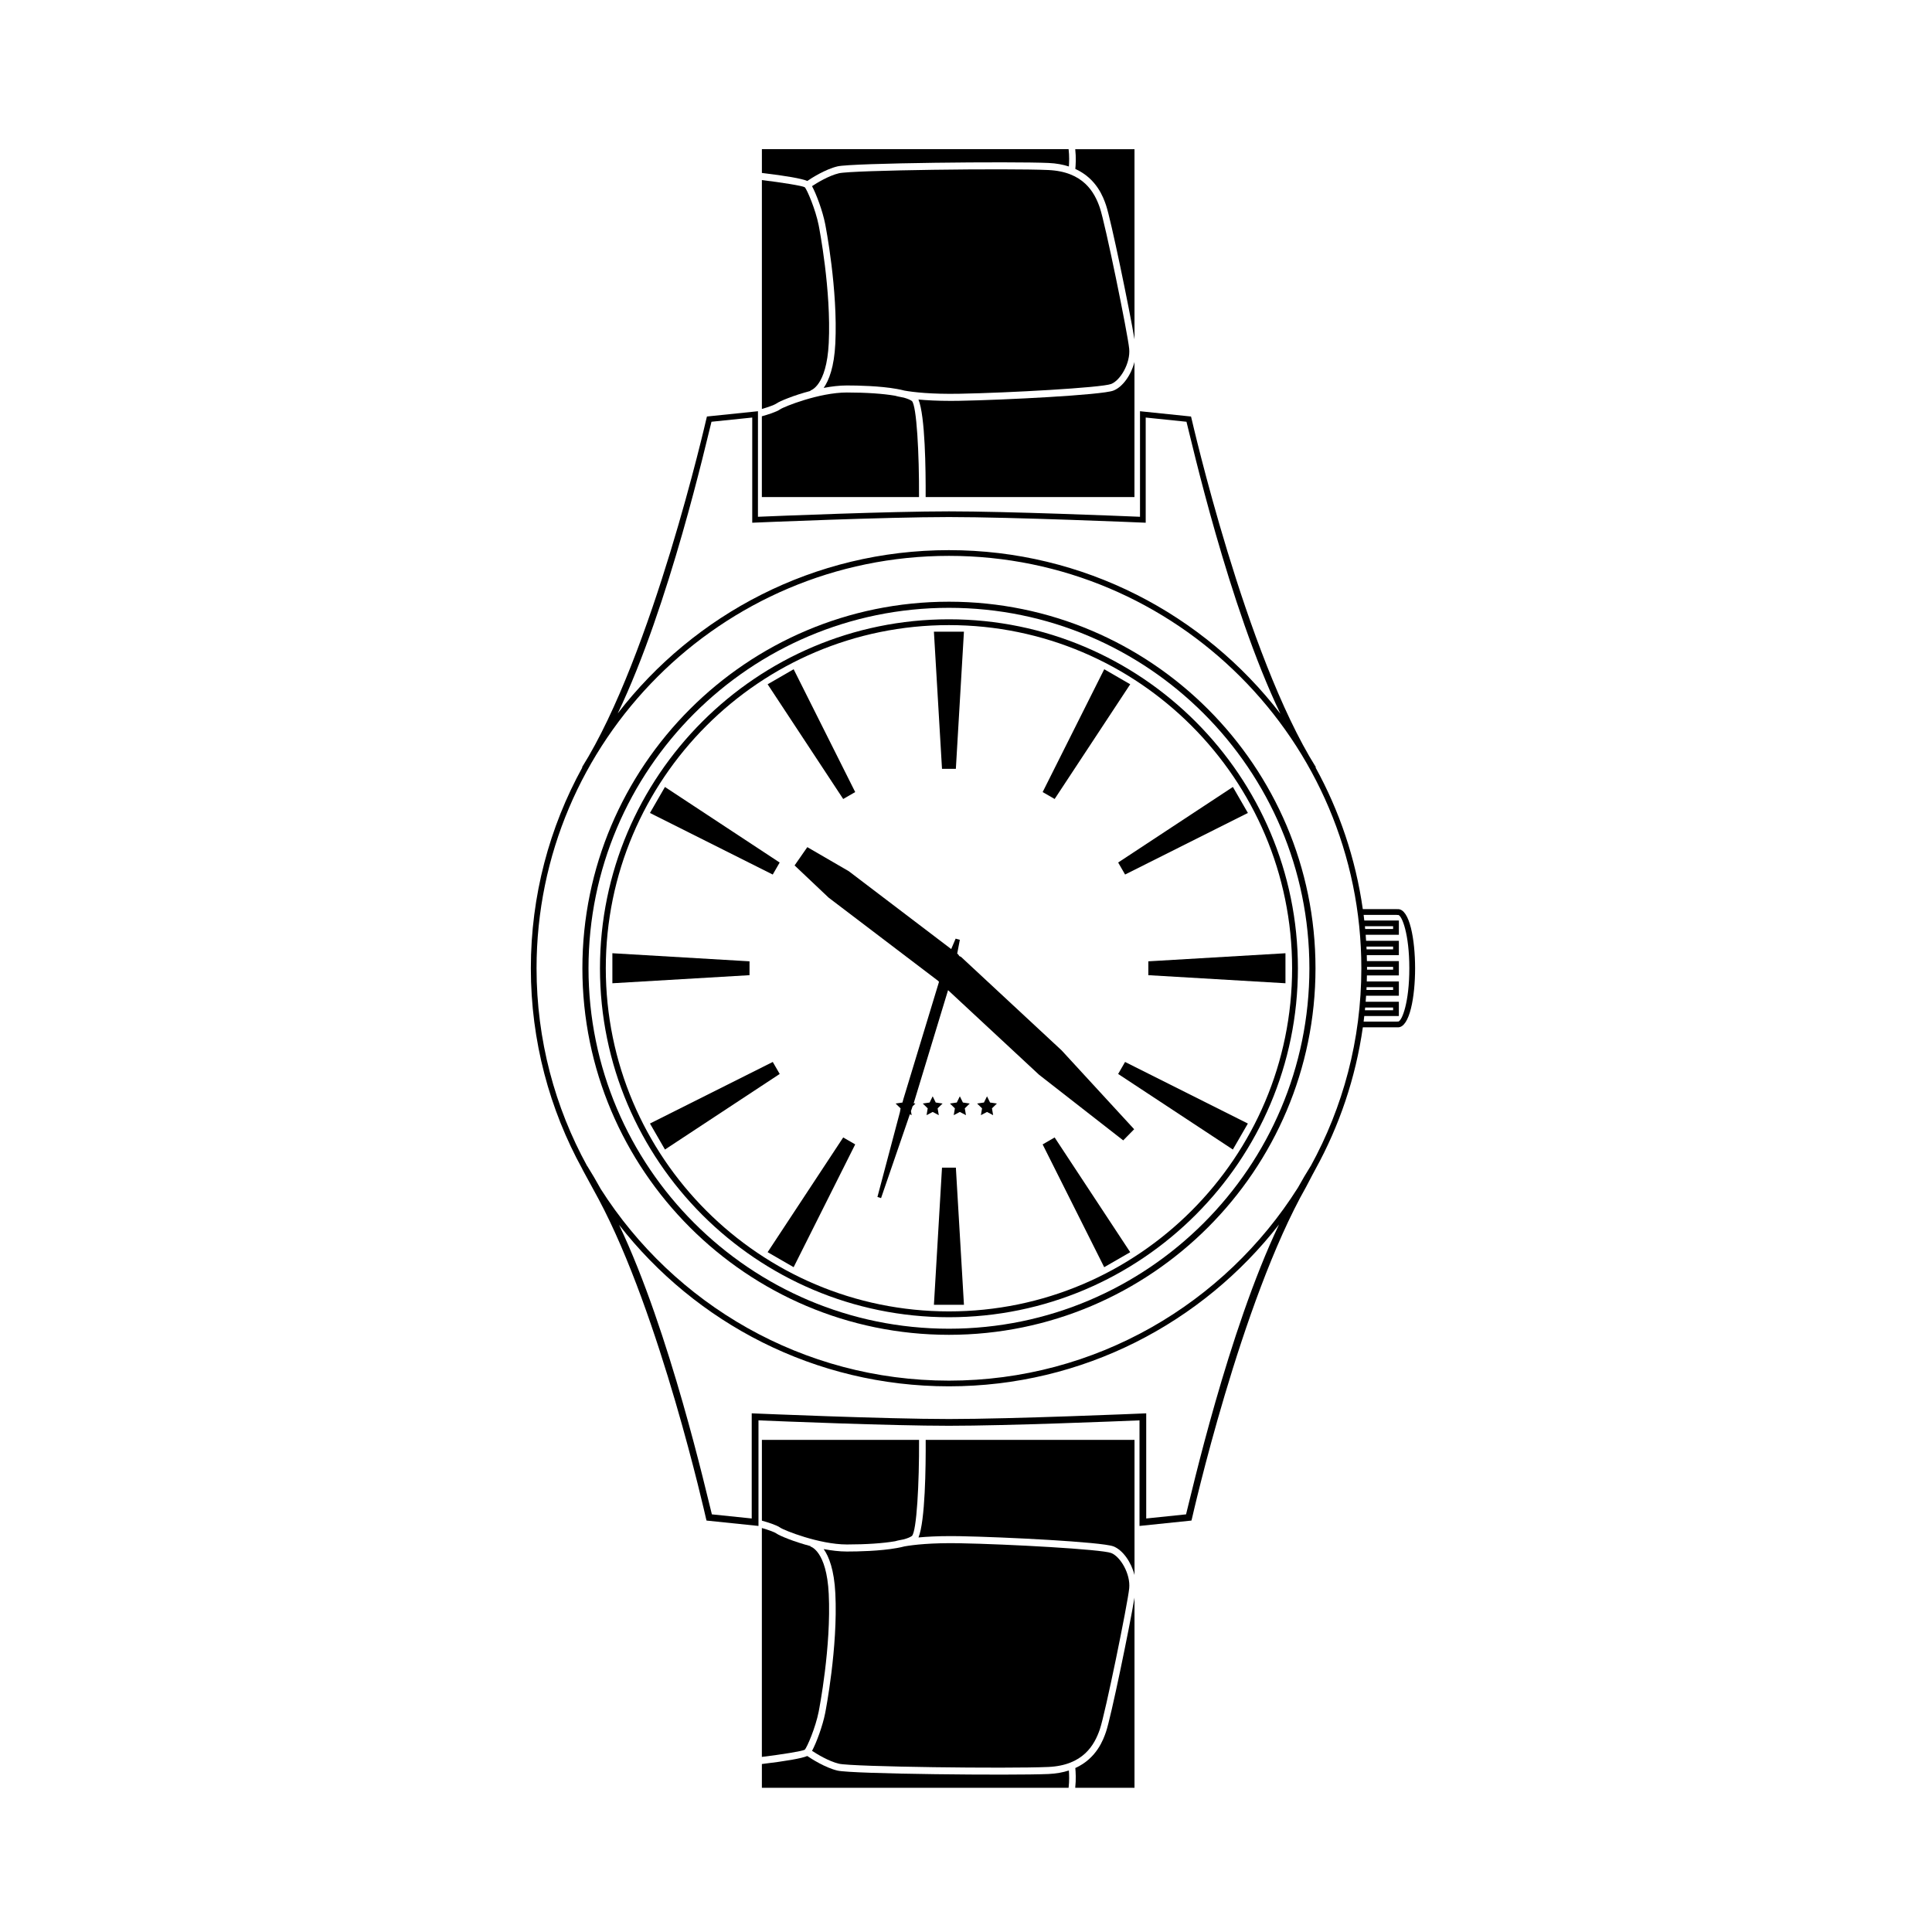 <?xml version="1.0" encoding="UTF-8"?>
<!-- Uploaded to: SVG Repo, www.svgrepo.com, Generator: SVG Repo Mixer Tools -->
<svg fill="#000000" width="800px" height="800px" version="1.1" viewBox="144 144 512 512" xmlns="http://www.w3.org/2000/svg">
 <g>
  <path d="m395.48 497.74c-53.562 0-97.141-43.578-97.141-97.141s43.578-97.141 97.141-97.141 97.141 43.578 97.141 97.141-43.578 97.141-97.141 97.141zm0-192.66c-52.668 0-95.52 42.852-95.52 95.52 0 52.672 42.852 95.523 95.52 95.523 52.672 0 95.523-42.852 95.523-95.523-0.004-52.668-42.852-95.52-95.523-95.52z"/>
  <path d="m395.48 493.08c-50.992 0-92.48-41.488-92.48-92.48 0-50.992 41.488-92.48 92.48-92.48 50.992 0 92.48 41.488 92.48 92.48 0 50.996-41.488 92.48-92.48 92.48zm0-183.42c-50.145 0-90.938 40.793-90.938 90.938 0 50.145 40.793 90.938 90.938 90.938 50.145 0 90.941-40.797 90.941-90.938-0.004-50.141-40.797-90.938-90.941-90.938z"/>
  <path d="m393.64 347.75h3.672l2.141-36.344h-7.957z"/>
  <path d="m347.43 325.34 20.027 30.402 3.18-1.836-16.312-32.547z"/>
  <path d="m350.62 372.58-30.402-20.023-3.977 6.887 32.543 16.32z"/>
  <path d="m342.63 398.76-36.344-2.144v7.957l36.344-2.141z"/>
  <path d="m348.79 425.43-32.543 16.316 3.977 6.891 30.406-20.027z"/>
  <path d="m347.43 475.84 6.891 3.977 16.316-32.543-3.18-1.836z"/>
  <path d="m393.64 453.44-2.141 36.34 7.957 0.004-2.141-36.344z"/>
  <path d="m420.31 447.28 16.316 32.539 6.891-3.973-20.027-30.406z"/>
  <path d="m440.32 428.61 30.402 20.027 3.977-6.887-32.543-16.32z"/>
  <path d="m448.32 398.76v3.672l36.34 2.141v-7.953z"/>
  <path d="m442.16 375.76 32.543-16.32-3.977-6.887-30.402 20.023z"/>
  <path d="m443.52 325.34-6.887-3.981-16.32 32.547 3.18 1.832z"/>
  <path d="m425.34 422.36-26.652-24.773-0.449-0.211-0.332-0.473-0.238-0.184 0.699-3.656-1.117-0.312-1.172 2.762-27.141-20.633-10.992-6.379-3.371 4.848 9.031 8.543 28.973 22.02 0.055 0.023 0.059 0.102 0.156 0.148-9.449 31.102-0.238 0.891v0.004l-1.816 0.266 1.316 1.277-0.172 0.996-5.961 22.484 0.961 0.305 7.637-22.227 0.469 0.25-0.184-1.078 0.438-1.281 0.75-0.727-0.473-0.07 0.078-0.234 9.039-29.738 24.105 22.406 22.312 17.402 2.902-2.953z"/>
  <path d="m391.98 436.18-0.812-1.645-0.809 1.645-1.816 0.266 1.312 1.277-0.309 1.809 1.621-0.855 1.625 0.855-0.312-1.809 1.316-1.277z"/>
  <path d="m399.18 436.18-0.812-1.645-0.809 1.645-1.816 0.266 1.312 1.277-0.309 1.809 1.621-0.855 1.625 0.855-0.312-1.809 1.312-1.277z"/>
  <path d="m406.38 436.18-0.812-1.645-0.812 1.645-1.812 0.266 1.312 1.277-0.309 1.809 1.621-0.855 1.621 0.855-0.309-1.809 1.312-1.277z"/>
  <path d="m514.48 384.93c-0.059 0-0.109 0.008-0.148 0.012-0.066-0.008-0.137-0.012-0.207-0.012h-8.969c-1.91-13.438-6.238-26.109-12.531-37.555l0.098-0.062c-18.68-29.785-32.82-91.863-32.961-92.418l-0.129-0.512-13.52-1.402v27.973c-5.223-0.219-35.047-1.438-50.641-1.438-15.59 0-45.387 1.219-50.609 1.438l0.004-27.973-13.52 1.398-0.129 0.512c-0.141 0.559-14.285 62.637-32.965 92.418l0.078 0.051c-8.695 15.809-13.652 33.949-13.652 53.234 0 19.289 4.961 37.441 13.664 53.254l-0.012 0.008 0.129 0.246 3.106 5.711c0.324 0.59 0.648 1.188 0.973 1.789l0.098 0.176-0.004-0.004c16.395 30.68 28.324 84.074 28.453 84.586l0.152 0.605 13.766 1.426v-27.98c5.602 0.234 35.016 1.434 50.473 1.434 15.457 0 44.898-1.199 50.504-1.434v27.98l13.766-1.426 0.152-0.605c0.133-0.527 12.914-57.281 30.219-87.797 1.195-2.328 2.5-4.731 2.5-4.731 6.301-11.449 10.633-24.129 12.547-37.578h8.969c0.07 0 0.137-0.004 0.203-0.012l0.148 0.012c3.113 0 4.531-8.121 4.531-15.664-0.004-7.539-1.422-15.66-4.535-15.66zm-181.93-129.16 10.801-1.117v27.875l0.789-0.035c0.34-0.016 34.324-1.469 51.332-1.469 17.008 0 51.023 1.457 51.363 1.469l0.789 0.035v-27.875l10.805 1.117c1.246 4.797 11.152 48.762 24.898 77.395-20.27-26.352-52.109-43.371-87.852-43.371-35.695 0-67.5 16.973-87.773 43.27 13.719-28.617 23.602-72.5 24.848-77.293zm125.77 289.55-10.559 1.094v-27.867l-0.93 0.039c-0.34 0.016-34.352 1.469-51.359 1.469-17.008 0-50.984-1.457-51.324-1.469l-0.934-0.039v27.867l-10.559-1.094c-1.336-5.129-11.078-48.34-24.598-76.727 20.293 26.027 51.93 42.797 87.414 42.797 35.527 0 67.199-16.812 87.492-42.895-13.539 28.398-23.305 71.688-24.645 76.824zm33.012-92.285h-0.004c-1.137 1.809-2.25 3.707-3.352 5.688-19.367 30.711-53.59 51.16-92.504 51.16-38.75 0-72.852-20.273-92.262-50.773-1.164-2.113-2.356-4.148-3.562-6.074l-0.023 0.016c-8.559-15.578-13.434-33.457-13.434-52.453 0-60.258 49.027-109.29 109.29-109.29 60.258 0 109.29 49.023 109.29 109.29 0 18.988-4.875 36.859-13.43 52.438zm23.203-38.305-0.195-0.023-0.098 0.016c-0.035 0.008-0.074 0.012-0.113 0.012h-8.754c0.062-0.488 0.113-0.98 0.168-1.473h9.168v-3.789h-8.797c0.043-0.531 0.074-1.062 0.109-1.594h8.688v-3.789h-8.5c0.016-0.531 0.027-1.062 0.035-1.594h8.465v-3.789h-8.465c-0.008-0.531-0.02-1.062-0.035-1.594h8.5v-3.789h-8.684c-0.035-0.531-0.07-1.062-0.109-1.594h8.797v-3.789h-9.168c-0.059-0.492-0.109-0.992-0.172-1.484h8.754c0.039 0 0.074 0.008 0.113 0.012l0.098 0.02 0.098-0.012c0.031-0.004 0.062-0.008 0.094-0.016 1.035 0.164 2.953 5.141 2.953 14.137 0.004 8.988-1.918 13.965-2.949 14.133zm-8.754-3.731h7.406v0.734h-7.473c0.027-0.242 0.043-0.488 0.066-0.734zm-0.066-21.535h7.473v0.738h-7.406c-0.023-0.246-0.039-0.492-0.066-0.738zm0.438 16.152h7.035v0.738h-7.062c0.012-0.246 0.02-0.492 0.027-0.738zm-0.027-10.77h7.062v0.738h-7.035c-0.008-0.246-0.016-0.492-0.027-0.738zm0.145 5.387h6.918v0.734h-6.918c0-0.125 0.004-0.25 0.004-0.375 0-0.121-0.004-0.242-0.004-0.359z"/>
  <path d="m302.54 461.61c0.031 0.059 0.062 0.113 0.09 0.172l0.004 0.004z"/>
  <path d="m365.95 188.09c3.859-0.914 46.426-1.324 55.922-0.902 2.07 0.09 3.844 0.434 5.391 0.93 0.078-1.039 0.145-2.789-0.074-4.586h-81.281v6.301c6.496 0.777 10.531 1.488 12.031 2.125 1.09-0.738 4.727-3.09 8.012-3.867z"/>
  <path d="m358.79 247.59-0.02-0.109c0.039-0.008 4.293-1.094 4.856-12.551 0.691-14.004-2.527-30.52-2.664-31.215-0.844-4.262-3.094-9.465-3.68-10.09-0.668-0.398-6.152-1.27-11.375-1.906v60.66c1.523-0.445 3.277-1.035 3.879-1.465 0.848-0.602 4.559-2.152 9.004-3.324z"/>
  <path d="m362.28 246.8c2.062-0.395 4.168-0.648 6.137-0.648 2.981 0 8.785 0.121 13.242 0.922v-0.004s0.012 0.004 0.02 0.008c0.719 0.129 1.406 0.273 2.039 0.441 2.418 0.422 7.074 0.969 14.59 0.828 12.863-0.23 37.555-1.598 40.152-2.586 2.426-0.926 5.164-5.516 4.785-9.359-0.402-4.09-6.352-33.234-7.789-37.395-1.406-4.07-4.356-9.531-13.656-9.949-10.668-0.477-51.969 0.027-55.469 0.859-2.723 0.645-5.848 2.562-7.137 3.414 1.152 2.121 2.812 6.602 3.481 10 0.141 0.707 3.402 17.453 2.695 31.699-0.305 6.254-1.695 9.781-3.09 11.77z"/>
  <path d="m428.95 183.54c0.246 2.211 0.121 4.266 0.023 5.234 5.711 2.594 7.445 7.609 8.129 9.59 1.293 3.746 6.188 27.426 7.551 35.57v-50.395z"/>
  <path d="m385.66 250.27c-0.457-0.324-1.18-0.621-2.121-0.887-1.391-0.238-2.137-0.453-2.336-0.512-3.152-0.543-7.598-0.855-12.789-0.855-7.285 0-16.68 3.762-17.664 4.461-0.977 0.699-3.438 1.449-4.852 1.844v21.41h41.652c0.062-11.484-0.629-24.266-1.891-25.461z"/>
  <path d="m439.04 247.52c-3.062 1.168-28.93 2.484-40.707 2.695-0.824 0.016-1.613 0.023-2.371 0.023-3.555 0-6.367-0.156-8.562-0.359 1.785 4.363 1.945 18.605 1.906 25.852h55.336l0.004-35.809c-0.855 3.394-3.098 6.641-5.606 7.598z"/>
  <path d="m428.97 612.55c0.094 0.969 0.223 3.023-0.023 5.234h15.707v-50.395c-1.363 8.141-6.258 31.824-7.551 35.57-0.688 1.98-2.422 6.996-8.133 9.59z"/>
  <path d="m368.42 553.3c5.191 0 9.633-0.312 12.789-0.855 0.199-0.059 0.941-0.27 2.336-0.512 0.941-0.266 1.664-0.559 2.121-0.887 1.262-1.195 1.953-13.977 1.895-25.465h-41.652v21.41c1.414 0.395 3.875 1.145 4.852 1.844 0.98 0.707 10.375 4.465 17.66 4.465z"/>
  <path d="m359.2 607.99c1.289 0.848 4.414 2.769 7.137 3.414 3.5 0.828 44.801 1.336 55.469 0.859 9.301-0.414 12.246-5.879 13.656-9.949 1.434-4.156 7.387-33.301 7.789-37.395 0.379-3.84-2.359-8.434-4.785-9.359-2.594-0.988-27.289-2.352-40.152-2.586-7.512-0.137-12.172 0.41-14.59 0.828-0.629 0.168-1.316 0.312-2.039 0.441-0.008 0.004-0.02 0.008-0.02 0.008l-0.004-0.004c-4.453 0.801-10.262 0.922-13.242 0.922-1.969 0-4.074-0.258-6.137-0.648 1.398 1.984 2.785 5.512 3.094 11.766 0.703 14.246-2.559 30.992-2.695 31.699-0.668 3.398-2.328 7.883-3.481 10.004z"/>
  <path d="m387.41 551.44c2.195-0.203 5.008-0.359 8.562-0.359 0.758 0 1.547 0.008 2.371 0.023 11.777 0.215 37.645 1.527 40.707 2.695 2.508 0.957 4.746 4.203 5.606 7.598v-35.812l-55.34 0.004c0.039 7.246-0.125 21.492-1.906 25.852z"/>
  <path d="m360.96 597.61c0.137-0.699 3.356-17.211 2.664-31.215-0.562-11.453-4.812-12.539-4.856-12.551l0.02-0.109c-4.449-1.176-8.156-2.727-9.008-3.332-0.602-0.43-2.356-1.02-3.879-1.465v60.66c5.223-0.637 10.707-1.508 11.375-1.906 0.59-0.617 2.844-5.82 3.684-10.082z"/>
  <path d="m421.87 614.13c-9.496 0.418-52.062 0.012-55.922-0.902-3.285-0.777-6.922-3.129-8.012-3.867-1.504 0.633-5.535 1.344-12.031 2.125v6.301h81.281c0.219-1.797 0.156-3.547 0.074-4.586-1.547 0.496-3.32 0.836-5.391 0.93z"/>
 </g>
</svg>